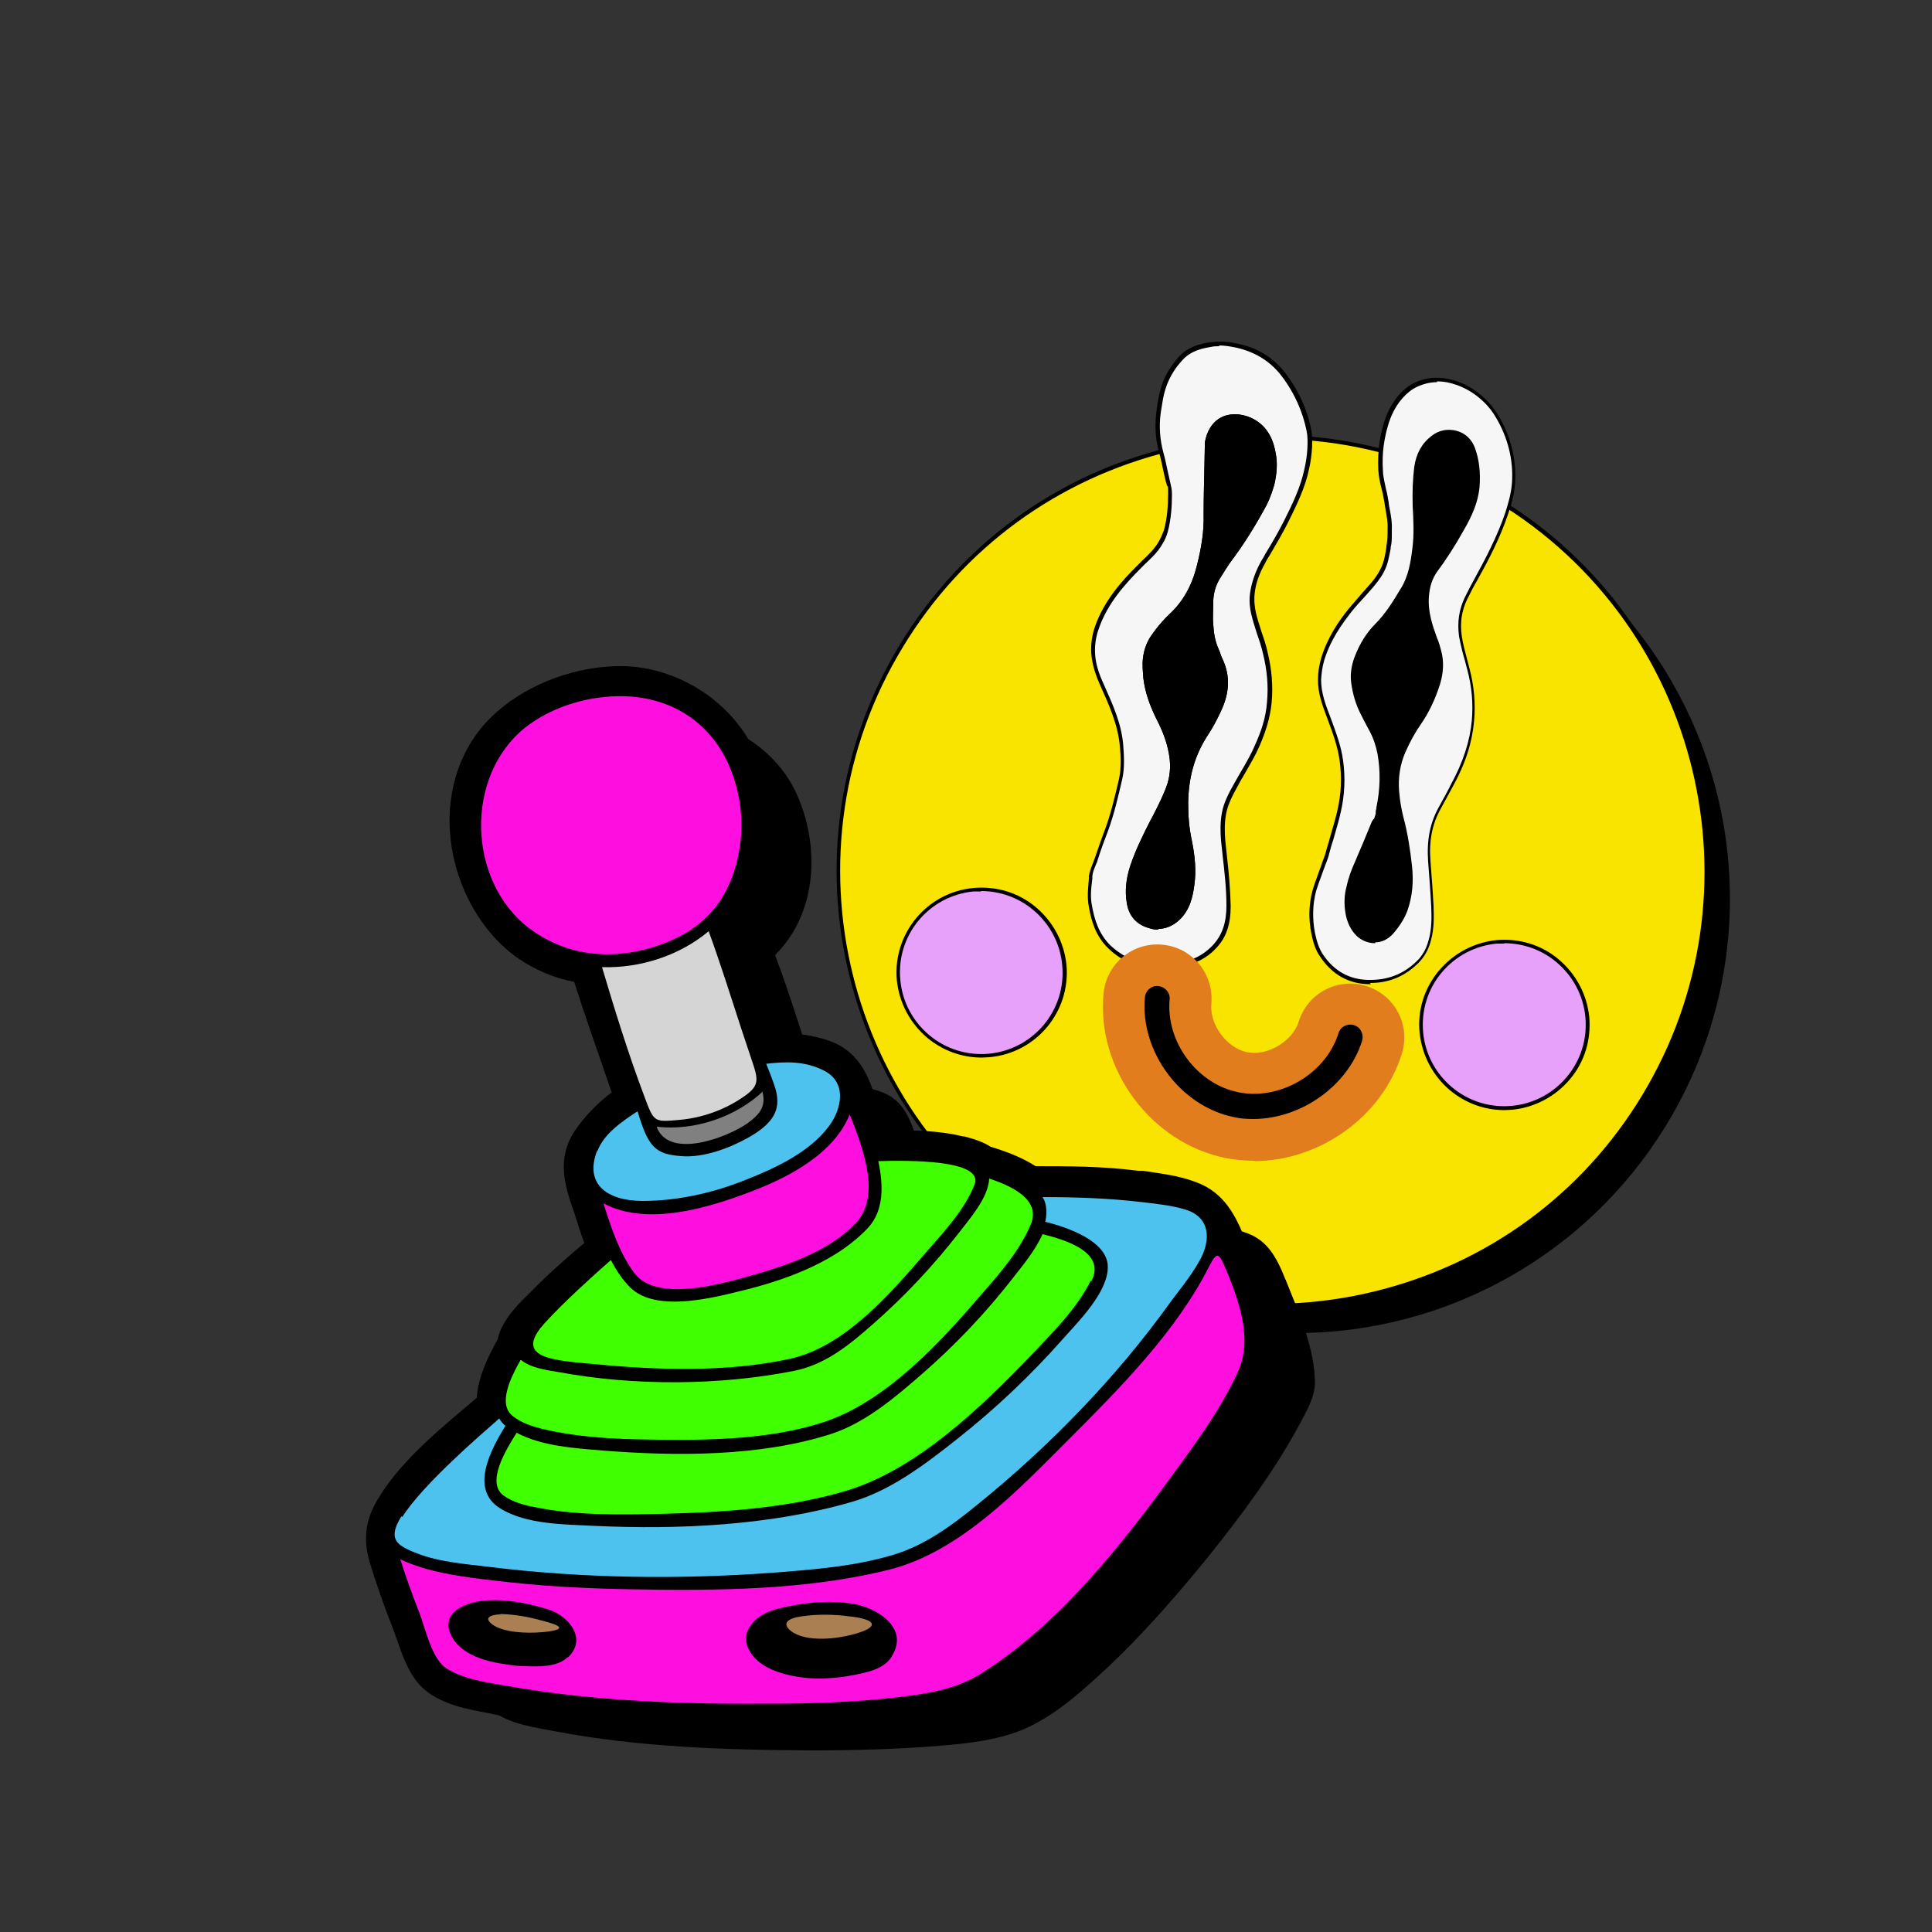 <?xml version="1.0" encoding="UTF-8"?>
<svg id="Capa_1" xmlns="http://www.w3.org/2000/svg" version="1.1" viewBox="0 0 500 500">
  <rect x="0" y="0" width="500" height="500" fill="#333333" stroke="none"/>
  <!-- Generator: Adobe Illustrator 29.0.0, SVG Export Plug-In . SVG Version: 2.1.0 Build 186)  -->
  <defs>
    <style>
      .st0 {
        fill: #aa8053;
      }

      .st1 {
        fill: gray;
      }

      .st2 {
        fill: #f6f6f6;
      }

      .st3 {
        fill: #40ff01;
      }

      .st4 {
        fill: #f9e400;
      }

      .st5 {
        isolation: isolate;
      }

      .st6 {
        fill: #e8a1fb;
      }

      .st7 {
        fill: #fe0edf;
      }

      .st8 {
        fill: #d5d5d5;
      }

      .st9 {
        fill: #4dc2ee;
      }

      .st10 {
        fill: #e27d1e;
      }
    </style>
  </defs>
  <g class="st5">
    <g id="Capa_11" data-name="Capa_1">
      <g>
        <g>
          <circle cx="335.3" cy="232.6" r="112.4"/>
          <g>
            <circle class="st4" cx="329.3" cy="225.5" r="112.4"/>
            <path d="M329.6,338.4c-20.6,0-40.9-5.5-58.9-16.5-53.2-32.3-70.1-101.9-37.8-155.1,15.7-25.8,40.4-43.9,69.7-51s59.6-2.4,85.4,13.2c53.2,32.3,70.1,101.9,37.8,155.1l-.4-.2.4.2c-15.7,25.8-40.4,43.9-69.7,51-8.8,2.1-17.6,3.2-26.4,3.2h0ZM329,113.6c-8.7,0-17.5,1.1-26.2,3.2-29,7.1-53.6,25-69.1,50.6-32.1,52.7-15.2,121.7,37.5,153.7,25.5,15.5,55.6,20.2,84.6,13.1s53.6-25,69.1-50.6c32-52.7,15.2-121.7-37.5-153.7-17.9-10.9-38-16.4-58.4-16.3h0Z"/>
          </g>
          <g>
            <g>
              <path class="st2" d="M338.4,121.5c-1,4.8-3.1,9.1-5.3,13.5-1.8,3.7-4,7.1-6,10.6-1.5,2.6-2.5,5.3-2.9,8.2-.3,2.5.2,4.9.9,7.3.8,2.7,1.9,5.4,2.5,8.2,1,4.1,1.4,8.3,1,12.6-.3,4-1.6,7.6-3.2,11.2-1.5,3.4-3.5,6.6-5.4,9.8-1.4,2.4-2.7,4.9-3.2,7.7-.4,2.3-.4,4.6-.2,6.9.6,5.6,1.3,11.3,1.4,16.9,0,3.9-.8,7.5-3.6,10.5-1.7,1.8-3.7,3.1-6,4-2.8,1-5.7,1.6-8.7,1.4-4.9-.2-9.1-1.9-12.6-5.3-3-2.9-4.2-6.5-4.9-10.4-.5-2.6-.1-5.3.1-7.9.1-1.6.9-2.9,1.4-4.4.9-2.5,1.8-5.1,2.7-7.6,1.6-4.2,2.6-8.6,3.6-13,.6-2.9.5-5.8.3-8.7-.5-5.6-2.7-10.6-5-15.6-1.2-2.7-2.2-5.4-2.3-8.4-.1-2.3.2-4.4,1-6.6,2.2-6.3,6.4-11.2,11-15.8s3.9-3.6,5.3-5.9c.6-1,1.1-2,1.4-3.1.9-3.2,1.1-6.4,1.1-9.6s0-1.6-.3-2.3c-.8-2.8-1.2-5.6-2-8.4-1-3.5-1.2-7-.7-10.6.2-1.7.5-3.4.9-5,.9-3.4,2.6-6.4,5-9,2-2.1,4.6-2.9,7.4-3.3,2.3-.4,4.7-.2,6.9.3,4.7,1,8.7,3.2,11.8,7,3.7,4.5,6,9.6,7.1,15.3.4,2.2.1,6.3-.6,9.7v-.2ZM329.6,125.4c.6-2.7.8-5.2.4-7.7-.7-4-2.2-7.4-6.2-9.2-5.4-2.4-10.4.2-11.3,6.1v1c-.1,5.8-.4,11.7-.4,17.5s-.7,9-1.8,13.4c-1.2,4.8-3.3,9.1-7.1,12.5-1.8,1.6-3.3,3.5-4.7,5.5-1.5,2.1-2.1,4.4-2.2,7,0,1.3,0,2.5.2,3.8.4,3.8,1.7,7.3,3.4,10.6,1.4,2.8,2.5,5.8,3.1,8.9.5,2.6.4,5.2-.3,7.9-.9,3.1-2.5,6-4,8.9-2.1,4.1-4.3,8.2-5.7,12.6-1,3-1.4,6.1-.9,9.3s2.4,5.3,5.5,6.2c2.9.9,5.6.1,7.8-2,2.5-2.4,3.2-5.4,3.6-8.7.5-3.9,0-7.7-.7-11.5-.7-3.2-1-6.4-.9-9.7.1-6.2,1.5-12,4.9-17.3,1.4-2.1,2.6-4.4,3.6-6.7,2-4.2,2.4-8.4.5-12.8-.5-1-.8-2.1-1.2-3.1-.9-2-1.2-4.1-1.4-6.3s0-4.3,0-6.4.6-3.9,1.7-5.6c.9-1.6,1.9-3.1,3-4.6,3.5-4.6,6.5-9.5,9.3-14.7.9-1.7,1.5-3.5,2-5.1l-.2.2Z"/>
              <path d="M300.9,250.9h-1.1c-5.1-.3-9.5-2.1-13-5.5-3.3-3.2-4.4-7.2-5-10.7-.5-2.5-.2-4.9,0-7.3v-.7c.2-1.1.6-2.2,1-3.2.2-.4.3-.9.5-1.3.8-2.3,1.6-4.7,2.7-7.6,1.5-4.1,2.5-8.3,3.6-13,.6-2.9.5-5.9.2-8.6-.5-5.5-2.8-10.6-5-15.5-1.5-3.3-2.2-5.9-2.4-8.6-.1-2.3.2-4.5,1-6.8,2.3-6.5,6.7-11.6,11.2-16,.4-.4.8-.8,1.2-1.2,1.5-1.4,3-2.9,4-4.6.6-1,1-2,1.4-3,.9-3.2,1.1-6.6,1.1-9.5s0-1.4-.3-2.2c-.4-1.3-.7-2.7-1-4.1s-.6-2.9-1-4.3c-1-3.5-1.2-7.1-.7-10.8.2-1.8.5-3.5.9-5.1.8-3.4,2.6-6.5,5.1-9.2,2.2-2.3,5.1-3.1,7.7-3.5,2.2-.3,4.5-.3,7.1.3,5,1,9.1,3.4,12.1,7.1,3.6,4.5,6.1,9.7,7.2,15.5.4,2.2.2,6.3-.6,9.8-1,4.9-3.2,9.3-5.3,13.6-1.5,3-3.2,5.9-4.9,8.8-.4.6-.8,1.2-1.1,1.9-1.5,2.6-2.5,5.2-2.8,8-.3,2.6.3,5.2.9,7.1.3,1,.6,1.9.9,2.9.6,1.7,1.2,3.5,1.6,5.4,1,4.2,1.4,8.4,1,12.8-.4,4.3-1.8,8.2-3.2,11.4-1.1,2.5-2.5,4.8-3.8,7.1-.5.9-1.1,1.8-1.6,2.8-1.3,2.4-2.7,4.8-3.2,7.6-.4,2.2-.4,4.4-.2,6.8.1,1.3.3,2.5.4,3.8.5,4.3.9,8.8,1,13.2,0,4.6-1.1,8.1-3.7,10.8-1.7,1.9-3.8,3.2-6.2,4.1-2.7,1-5.3,1.5-7.8,1.5h0ZM315.7,89.6c-.8,0-1.6,0-2.4.2-2.5.4-5.1,1.1-7.1,3.2-2.5,2.6-4.1,5.6-4.9,8.8-.4,1.6-.6,3.2-.9,5-.5,3.6-.2,7.1.7,10.4.4,1.4.7,2.9,1,4.3.3,1.3.6,2.7.9,4,.2.8.3,1.6.3,2.4,0,3-.2,6.4-1.1,9.8-.3,1.1-.8,2.2-1.5,3.3-1.1,1.9-2.7,3.4-4.2,4.8-.4.4-.8.8-1.2,1.2-4.4,4.4-8.7,9.3-10.9,15.6-.8,2.2-1.1,4.3-1,6.4.1,2.5.8,5,2.3,8.2,2.2,5,4.6,10.1,5,15.8.2,2.7.4,5.8-.3,8.8-1.1,4.7-2.1,9-3.6,13.1-1.1,2.9-2,5.3-2.7,7.6-.1.4-.3.9-.5,1.3-.4,1-.8,1.9-.9,2.9v.7c-.3,2.3-.6,4.7-.1,7,.6,3.4,1.7,7.2,4.7,10.2,3.4,3.2,7.4,4.9,12.3,5.2,2.8.1,5.5-.3,8.5-1.4,2.3-.8,4.2-2.1,5.8-3.8,2.4-2.6,3.5-5.8,3.5-10.2s-.5-8.8-1-13.1c-.1-1.3-.3-2.5-.4-3.8-.2-2.4-.2-4.8.2-7,.5-2.9,1.9-5.4,3.3-7.9.5-.9,1.1-1.9,1.6-2.8,1.3-2.2,2.7-4.6,3.7-7,1.4-3.1,2.8-6.8,3.1-11.1.4-4.2,0-8.3-1-12.4-.4-1.8-1-3.6-1.6-5.3-.3-1-.6-1.9-.9-2.9-.6-2-1.3-4.7-.9-7.5.4-2.9,1.4-5.7,2.9-8.4.4-.6.8-1.3,1.1-1.9,1.7-2.8,3.4-5.7,4.9-8.7,2.1-4.2,4.2-8.5,5.2-13.3h0c.8-3.4,1-7.4.6-9.5-1.1-5.6-3.5-10.7-7-15.1-2.9-3.5-6.8-5.8-11.6-6.8-1.5-.3-2.9-.5-4.2-.5l.3.2ZM299.9,240.6c-.8,0-1.7-.1-2.5-.4-3.3-.9-5.3-3.2-5.8-6.6-.5-3-.2-6.1.9-9.5,1.4-4.2,3.4-8.2,5.4-12.1l.7-1.3c1.3-2.6,2.7-5.3,3.6-8.1.7-2.5.8-4.9.3-7.6-.5-2.8-1.5-5.6-3.1-8.7-2-4-3.1-7.4-3.5-10.8-.1-1.1-.2-2.5-.2-3.9.1-2.8.9-5.2,2.3-7.2,1.6-2.3,3.2-4.1,4.8-5.6,3.3-3.1,5.6-7.1,6.9-12.2,1.3-5.1,1.9-9.3,1.8-13.3,0-4.1.1-8.3.2-12.4,0-1.7.1-3.4.1-5.2v-1.1c.5-3,1.9-5.3,4.1-6.5s5-1.2,7.8,0c4.7,2.1,6,6.4,6.5,9.5.4,2.2.3,4.7-.4,7.8h0c-.5,1.7-1.1,3.5-2,5.3-2.8,5.2-5.9,10.2-9.3,14.7-1,1.4-1.9,2.9-2.9,4.5-1,1.7-1.5,3.5-1.6,5.4v.5c0,1.9-.2,3.9,0,5.9.1,1.9.4,4.1,1.3,6.1.2.5.5,1.1.6,1.6.2.5.4,1,.6,1.4,1.9,4.2,1.7,8.5-.5,13.2-1.1,2.4-2.3,4.6-3.7,6.7-3.1,4.9-4.7,10.4-4.8,17,0,3.2.2,6.4.9,9.6.9,4.4,1.2,8.1.7,11.7-.4,3-1.1,6.4-3.8,9-1.7,1.6-3.6,2.4-5.7,2.4l.3.2ZM319.8,108.2c-1.1,0-2.2.3-3.1.8-2,1.1-3.2,3.1-3.7,5.8v.9c0,1.7-.1,3.4-.1,5.2-.1,4-.3,8.2-.2,12.3,0,4.1-.5,8.4-1.9,13.5-1.4,5.4-3.7,9.5-7.2,12.7-1.6,1.4-3.1,3.2-4.7,5.4-1.3,1.9-2,4.1-2.2,6.7,0,1.3,0,2.6.2,3.7.4,3.2,1.4,6.6,3.4,10.5,1.6,3.2,2.6,6.1,3.2,9,.5,2.8.4,5.5-.4,8.1-.9,2.9-2.3,5.7-3.6,8.3l-.7,1.3c-2,3.8-4,7.8-5.3,11.9-1.1,3.3-1.4,6.2-.9,9.1.5,3,2.2,5,5.1,5.8,2.7.8,5.2.1,7.3-1.9,2.4-2.3,3.1-5.4,3.5-8.4.4-3.4.2-7-.7-11.3-.7-3.2-1-6.6-.9-9.8.1-6.8,1.8-12.5,5-17.5,1.3-2.1,2.5-4.3,3.6-6.6,2-4.4,2.2-8.5.5-12.4-.2-.5-.4-1-.6-1.5s-.4-1.1-.6-1.6c-1-2.2-1.3-4.5-1.4-6.4-.1-2,0-4,0-6v-.5c0-2.1.7-4.1,1.8-5.9,1-1.7,1.9-3.2,3-4.6,3.4-4.5,6.5-9.4,9.2-14.6.9-1.7,1.5-3.5,1.9-5,.6-3.1.8-5.3.4-7.4-.8-4.6-2.6-7.3-5.9-8.8-1.3-.6-2.6-.9-3.8-.9h-.2Z"/>
            </g>
            <g>
              <path class="st2" d="M377.1,99.3c4.2,1.5,8.1,4.7,10.3,8.4,3.1,5.1,4.8,11,4.4,17.3-.2,2.7-.9,5.3-1.7,7.9-2,6.1-4.9,11.6-7.9,17.1-.9,1.6-1.8,3.3-2.6,4.9-1.5,3.1-1.9,6.4-1.4,9.8.4,2.9,1.3,5.7,2.1,8.5,1.1,4.4,1.6,8.8,1.2,13.4-.5,6.1-2.7,11.7-5.6,16.9-1,1.9-2,3.9-3.1,5.8-2.4,4.3-3,8.9-2.6,13.7.3,3.9.5,7.7.8,11.6.2,3,.1,6-.7,9-.6,2.2-1.6,4-3.2,5.6-3.7,3.6-8,5.1-12.8,4.9-5.2-.1-9.2-2.5-12.2-6.9-1.1-1.6-1.7-3.6-2.1-5.7-.7-3.7-.7-7.4.3-11.1.5-2,1.3-3.8,2-5.8.5-1.3,1.1-2.6,1.4-4,.5-1.9,1.1-3.7,1.7-5.5.5-1.7,1-3.5,1.4-5.2,1-4.3,1.2-8.7.6-13.1-.5-3.9-1.9-7.5-3.2-11.1-1.2-3.2-2.5-6.4-2.4-10,0-1.7.3-3.4.8-5.1,1.4-4.9,4-8.9,7-12.6,1.6-2.1,3.5-4,5.2-5.9,1.2-1.4,2.4-2.8,3.2-4.5,1-1.9,1.3-4,1.6-6,.3-1.5.2-3.1.3-4.6.1-2.3-.5-4.5-.8-6.8-.4-2.8-1.4-5.5-1.5-8.5-.2-4.3.3-8.6,1.6-12.7,1.2-3.6,3.4-7,6.5-8.9,3.6-2.2,7.8-2.2,11.6-.9h-.2ZM348.9,229.5c-.5,2-.6,4.4-.3,6.7.3,2.3,1.3,4.2,2.9,5.7,2.1,1.9,6,2.8,8.9-.7,1.4-1.7,2.6-3.5,3.3-5.6,1.4-3.7,1.6-7.6,1.1-11.4-.5-4.2-1.1-8.3-2.2-12.3-.6-2.2-.9-4.4-1.1-6.7-.3-3.6.2-7.1,1.7-10.5,1.1-2.5,2.4-5,3.9-7.2,2.2-3.2,3.8-6.8,5-10.5.9-2.8,1.1-5.5.3-8.3-.3-1.1-.6-2.3-1.1-3.4-1.3-3.4-2.4-7-2.1-10.9.2-2.4.8-4.7,2.2-6.6,2.6-3.5,4.9-7.2,7-11,1.9-3.3,3.5-6.8,3.8-10.6.3-3.4,0-6.8-1.1-10-1.7-4.4-6.8-5.7-10.4-2.9-2.5,1.9-3.9,4.5-4.3,7.8s-.5,6.7-.4,10c.2,3.7.3,7.4-.1,11.2-.4,3.6-1.1,7.2-3,10.3-2,3.3-4,6.6-6.8,9.3-2.4,2.4-4,5.3-5.3,8.6-.8,2.1-1,4.2-.7,6.3.4,2.7,1.1,5.2,2.2,7.5.8,1.6,1.6,3.2,2.4,4.8.9,1.8,1.6,3.8,2,5.9.8,4.7.7,9.4-.3,14.1-.1.6-.4,1.1,0,1.7.4.5.2,1.1-.4,1.3-.4.2-.6.4-.8.9-1.5,3.5-3,7-4.4,10.5-.8,1.8-1.5,3.7-2.1,6.1h.2Z"/>
              <path d="M354.8,254.7h-.6c-5.2-.1-9.5-2.5-12.6-7.2-1-1.4-1.7-3.3-2.2-5.8-.8-3.9-.7-7.7.3-11.3.4-1.4.9-2.8,1.4-4.1.2-.6.4-1.1.6-1.7.2-.4.3-.9.5-1.4.3-.9.7-1.8.9-2.6.3-1.2.7-2.3,1-3.5.2-.7.4-1.4.6-2.1.5-1.7,1-3.4,1.4-5.2,1-4.2,1.2-8.6.6-12.9-.5-3.7-1.7-7-3.2-11h0c-1.2-3.2-2.5-6.5-2.4-10.2,0-1.8.3-3.5.8-5.3,1.6-5.4,4.6-9.7,7.1-12.8,1.2-1.4,2.4-2.8,3.6-4.2.5-.6,1.1-1.2,1.6-1.8,1.1-1.2,2.3-2.7,3.1-4.4.9-1.7,1.2-3.7,1.5-5.6v-.3c.2-1.1.3-2.2.3-3.2v-1.3c.1-1.6-.2-3.1-.5-4.8-.1-.6-.2-1.3-.3-1.9-.2-1.2-.4-2.3-.7-3.4-.4-1.6-.8-3.3-.9-5.1-.2-4.5.3-8.8,1.7-12.9,1.4-4.1,3.8-7.3,6.7-9.1,3.5-2.1,7.7-2.4,12-.9s8.2,4.7,10.6,8.7c3.3,5.5,4.8,11.6,4.4,17.6-.2,3-1,5.7-1.8,8-2.1,6.3-5.2,12.2-8,17.2-.9,1.5-1.7,3.1-2.6,4.9-1.4,2.9-1.9,6-1.4,9.5.3,2.1.9,4.1,1.4,6.1.2.8.4,1.5.6,2.3,1.2,4.5,1.6,9.1,1.2,13.6-.5,5.5-2.2,11-5.6,17.1-.4.8-.9,1.6-1.3,2.4-.6,1.1-1.2,2.2-1.8,3.3-2.1,3.8-3,8-2.6,13.4.3,3.9.6,7.7.8,11.6.1,2.7.2,5.9-.7,9.1-.6,2.3-1.7,4.2-3.3,5.8-3.5,3.4-7.5,5.1-12.5,5.1l.3.3ZM372,98.9c-2,0-4.1.5-6.2,1.7-2.7,1.7-5,4.7-6.3,8.6-1.3,4-1.9,8.2-1.6,12.5,0,1.7.5,3.3.8,4.9.3,1.1.5,2.3.7,3.5,0,.6.2,1.3.3,1.9.3,1.6.6,3.3.5,5v1.3c0,1.1,0,2.2-.3,3.4v.3c-.4,2-.7,4-1.7,5.9-.9,1.8-2.2,3.3-3.3,4.6-.5.6-1.1,1.2-1.6,1.8-1.2,1.3-2.5,2.7-3.6,4.1-2.4,3.1-5.4,7.2-7,12.5-.5,1.7-.7,3.4-.8,5,0,3.5,1.2,6.6,2.4,9.7h0c1.5,4.1,2.8,7.5,3.3,11.3.6,4.4.4,8.9-.6,13.2-.4,1.8-.9,3.6-1.4,5.3-.2.7-.4,1.4-.6,2.1-.4,1.1-.7,2.3-1,3.4-.2.9-.6,1.9-.9,2.7-.2.4-.3.9-.5,1.3-.2.6-.4,1.1-.6,1.7-.5,1.3-1,2.7-1.4,4-.9,3.4-1,7.1-.3,10.8.5,2.4,1.1,4.1,2,5.5,2.9,4.4,6.9,6.6,11.8,6.7,4.9.1,9-1.4,12.5-4.8,1.5-1.4,2.5-3.2,3.1-5.4.9-3.1.8-6.2.7-8.8-.2-3.9-.5-7.7-.8-11.6-.4-5.6.5-10,2.7-14,.6-1.1,1.2-2.2,1.8-3.3.4-.8.9-1.6,1.3-2.5,3.3-6,5-11.4,5.5-16.7.4-4.4,0-8.9-1.2-13.3-.2-.8-.4-1.5-.6-2.3-.6-2-1.1-4.1-1.5-6.2-.5-3.7,0-7,1.5-10.1.9-1.8,1.7-3.4,2.6-5,2.7-4.9,5.8-10.8,7.9-17,.7-2.2,1.5-4.9,1.7-7.7.4-5.9-1.1-11.8-4.3-17.1-2.2-3.7-6-6.8-10.1-8.2h0c-1.4-.5-3.1-.9-5-.9v.2ZM355.8,244.1c-1.7,0-3.4-.7-4.6-1.8-1.6-1.5-2.6-3.6-3-6s-.3-4.8.3-6.9c.5-2.4,1.3-4.4,2.1-6.2.8-1.8,1.5-3.6,2.3-5.4.7-1.7,1.4-3.4,2.1-5.1.2-.4.5-.9,1.1-1.1.1,0,.3-.1.3-.2v-.3c-.5-.7-.4-1.3-.2-1.8v-.3c1-4.7,1.1-9.4.3-13.9-.4-2-1-3.9-2-5.8l-.7-1.3c-.6-1.1-1.2-2.3-1.8-3.5-1.1-2.2-1.9-4.8-2.3-7.7-.3-2.2,0-4.4.8-6.6,1.4-3.7,3.2-6.5,5.4-8.7,2.6-2.6,4.6-5.8,6.5-9l.2-.3c1.9-3.1,2.5-6.8,2.9-10.1.5-3.7.3-7.5.1-11.1-.1-3.6,0-6.9.4-10.1.5-3.5,1.9-6.1,4.5-8.1,1.9-1.5,4.2-1.9,6.5-1.3,2.2.6,3.9,2.2,4.7,4.4,1.1,3,1.5,6.3,1.2,10.2-.4,4.2-2.2,7.8-3.9,10.8-2.5,4.5-4.8,8-7.1,11.1-1.2,1.7-1.9,3.7-2.1,6.4-.3,3.9.9,7.4,2.1,10.7.5,1.1.8,2.3,1.1,3.4.7,2.7.6,5.5-.3,8.5-1.3,4.1-3,7.6-5.1,10.6-1.4,2-2.7,4.4-3.9,7.1-1.4,3.2-1.9,6.7-1.6,10.2.2,2.4.6,4.6,1.1,6.6,1.2,4.4,1.8,8.9,2.2,12.4.5,4.3.1,8.1-1.1,11.6-.7,2-1.9,3.9-3.4,5.7-1.3,1.6-3,2.4-4.7,2.5h-.3v.4ZM375,112.3c-1.4,0-2.7.5-3.9,1.4-2.3,1.8-3.7,4.2-4.1,7.4-.4,3.2-.5,6.4-.4,9.9.2,3.7.3,7.5-.1,11.3-.4,3.3-1,7.1-3,10.4l-.2.3c-2,3.2-4,6.5-6.7,9.2-2.1,2.1-3.8,4.8-5.2,8.4-.8,2-1,4-.7,6.1.4,2.8,1.1,5.2,2.2,7.4.6,1.2,1.2,2.3,1.8,3.5l.7,1.3c1,2,1.7,4,2,6,.8,4.7.7,9.4-.3,14.2v.3c-.1.5-.2.7,0,1,.3.4.4.8.3,1.2s-.4.7-.9.9c-.3.1-.4.2-.5.6-.7,1.7-1.4,3.4-2.1,5.1-.8,1.8-1.5,3.6-2.3,5.4-.8,1.9-1.5,3.7-2,6h0c-.5,2-.6,4.2-.3,6.5.3,2.2,1.2,4,2.7,5.4,1.1,1.1,2.7,1.6,4.2,1.6s2.9-.8,4-2.2c1.5-1.8,2.5-3.5,3.2-5.4,1.2-3.3,1.6-7,1.1-11.2-.4-3.4-1-7.9-2.1-12.3-.6-2.1-.9-4.3-1.2-6.8-.3-3.8.2-7.4,1.7-10.7,1.2-2.8,2.5-5.2,4-7.3,2-2.9,3.7-6.3,4.9-10.4.9-2.9,1-5.5.3-8-.3-1.1-.6-2.2-1-3.3-1.3-3.4-2.5-7-2.2-11.1.2-2.9.9-5.1,2.3-6.9,2.2-3,4.5-6.5,7-11,1.7-2.9,3.4-6.5,3.8-10.4.3-3.7,0-6.9-1.1-9.8-.7-1.9-2.2-3.3-4.1-3.8-.6,0-1.1-.2-1.7-.2h0Z"/>
            </g>
            <g>
              <path d="M329.6,125.4c-.5,1.6-1.1,3.4-2,5.2-2.7,5.1-5.8,10-9.3,14.7-1.1,1.5-2,3-3,4.6-1,1.8-1.6,3.6-1.7,5.6,0,2.1-.2,4.3,0,6.4.2,2.1.5,4.3,1.4,6.3.5,1,.8,2.1,1.2,3.1,1.9,4.4,1.5,8.6-.5,12.8-1.1,2.3-2.3,4.5-3.6,6.7-3.4,5.3-4.8,11.1-4.9,17.3,0,3.3.3,6.5.9,9.7.8,3.8,1.2,7.6.7,11.5-.4,3.2-1.2,6.3-3.6,8.7-2.2,2.1-4.9,2.8-7.8,2-3.1-.9-5-3-5.5-6.2s0-6.3.9-9.3c1.4-4.4,3.6-8.5,5.7-12.6,1.5-2.9,3-5.8,4-8.9.8-2.6.9-5.2.3-7.9-.6-3.1-1.7-6-3.1-8.9-1.7-3.4-3-6.9-3.4-10.6-.1-1.3-.2-2.5-.2-3.8.1-2.5.8-4.9,2.2-7,1.4-2,3-3.9,4.7-5.5,3.7-3.4,5.9-7.7,7.1-12.5,1.1-4.4,1.9-8.8,1.8-13.4,0-5.8.2-11.7.4-17.5v-1c.9-5.9,5.8-8.6,11.3-6.1,4,1.8,5.5,5.2,6.2,9.2.4,2.4.1,4.9-.4,7.6l.2-.2Z"/>
              <path d="M299.9,240.6c-.8,0-1.7-.1-2.5-.4-3.3-.9-5.3-3.2-5.8-6.6-.5-3-.2-6.1.9-9.5,1.4-4.2,3.4-8.2,5.4-12.1l.7-1.3c1.3-2.6,2.7-5.3,3.6-8.1.7-2.5.8-4.9.3-7.6-.5-2.8-1.5-5.6-3.1-8.7-2-4-3.1-7.4-3.5-10.8-.1-1.1-.2-2.5-.2-3.9.1-2.8.9-5.2,2.3-7.2,1.6-2.3,3.2-4.1,4.8-5.6,3.3-3.1,5.6-7.1,6.9-12.2,1.3-5.1,1.9-9.3,1.8-13.3,0-4.1.1-8.3.2-12.4,0-1.7.1-3.4.1-5.2v-1.1c.5-3,1.9-5.3,4.1-6.5s5-1.2,7.8,0c4.7,2.1,6,6.4,6.5,9.5.4,2.2.3,4.7-.4,7.8h0c-.5,1.7-1.1,3.5-2,5.3-2.8,5.2-5.9,10.2-9.3,14.7-1,1.4-1.9,2.9-2.9,4.5-1,1.7-1.5,3.5-1.6,5.4v.5c0,1.9-.2,3.9,0,5.9.1,1.9.4,4.1,1.3,6.1.2.5.5,1.1.6,1.6.2.5.4,1,.6,1.4,1.9,4.2,1.7,8.5-.5,13.2-1.1,2.4-2.3,4.6-3.7,6.7-3.1,4.9-4.7,10.4-4.8,17,0,3.2.2,6.4.9,9.6.9,4.4,1.2,8.1.7,11.7-.4,3-1.1,6.4-3.8,9-1.7,1.6-3.6,2.4-5.7,2.4l.3.2ZM319.8,108.2c-1.1,0-2.2.3-3.1.8-2,1.1-3.2,3.1-3.7,5.8v.9c0,1.7-.1,3.4-.1,5.2-.1,4-.3,8.2-.2,12.3,0,4.1-.5,8.4-1.9,13.5-1.4,5.4-3.7,9.5-7.2,12.7-1.6,1.4-3.1,3.2-4.7,5.4-1.3,1.9-2,4.1-2.2,6.7,0,1.3,0,2.6.2,3.7.4,3.2,1.4,6.6,3.4,10.5,1.6,3.2,2.6,6.1,3.2,9,.5,2.8.4,5.5-.4,8.1-.9,2.9-2.3,5.7-3.6,8.3l-.7,1.3c-2,3.8-4,7.8-5.3,11.9-1.1,3.3-1.4,6.2-.9,9.1.5,3,2.2,5,5.1,5.8,2.7.8,5.2.1,7.3-1.9,2.4-2.3,3.1-5.4,3.5-8.4.4-3.4.2-7-.7-11.3-.7-3.2-1-6.6-.9-9.8.1-6.8,1.8-12.5,5-17.5,1.3-2.1,2.5-4.3,3.6-6.6,2-4.4,2.2-8.5.5-12.4-.2-.5-.4-1-.6-1.5s-.4-1.1-.6-1.6c-1-2.2-1.3-4.5-1.4-6.4-.1-2,0-4,0-6v-.5c0-2.1.7-4.1,1.8-5.9,1-1.7,1.9-3.2,3-4.6,3.4-4.5,6.5-9.4,9.2-14.6.9-1.7,1.5-3.5,1.9-5,.6-3.1.8-5.3.4-7.4-.8-4.6-2.6-7.3-5.9-8.8-1.3-.6-2.6-.9-3.8-.9h-.2Z"/>
            </g>
          </g>
          <path d="M348.9,229.5c.5-2.3,1.3-4.2,2.1-6.1,1.9-4.6,4-9.1,5.4-14,1.3-4.7,1.4-9.7.5-14.4-.4-2.1-1.1-4.1-2-5.9-.8-1.6-1.6-3.2-2.4-4.8-1.2-2.3-1.9-4.9-2.2-7.5-.3-2.2,0-4.2.7-6.3,1.2-3.2,2.9-6.2,5.3-8.6,2.7-2.7,4.7-6,6.8-9.3,1.9-3.1,2.5-6.7,3-10.2.5-3.7.3-7.5.1-11.2-.1-3.3,0-6.7.4-10,.5-4,3.1-8,6.8-9,3.2-.9,6.7.8,7.9,4.2,1.2,3.2,1.5,6.5,1.1,10-.4,3.9-2,7.3-3.8,10.6-2,3.5-4,6.8-6.3,10.1-4.2,5.8-3.1,12.4-.8,18.5.4,1.1.8,2.2,1.1,3.4.8,2.8.5,5.5-.3,8.3-1.2,3.8-2.8,7.3-5,10.5-1.6,2.2-2.8,4.7-3.9,7.2-1.5,3.4-2,6.9-1.7,10.5.2,2.3.6,4.5,1.1,6.7,1.1,4,1.7,8.2,2.2,12.3.4,3.8.2,7.7-1.1,11.4-.8,2.1-1.9,3.9-3.3,5.6-2.9,3.5-6.9,2.6-8.9.7-1.6-1.5-2.5-3.4-2.9-5.7s-.3-4.7.3-6.7l-.2-.3Z"/>
          <g>
            <path class="st10" d="M324.7,300.4c-2.5,0-5-.2-7.5-.7-19.3-3.9-33.5-23-31.6-42.6.7-7.7,7.6-13.4,15.3-12.6,7.7.7,13.3,7.6,12.6,15.3-.5,5.4,4,11.4,9.2,12.5,5.3,1.1,11.8-2.8,13.4-7.9,2.3-7.4,10.1-11.5,17.5-9.2s11.5,10.1,9.2,17.5c-5.1,16.4-21.3,27.7-38.1,27.8h0Z"/>
            <path d="M324.5,289.6c-1.8,0-3.5-.1-5.2-.5-13.8-2.8-24.3-17-23-31,.2-1.8,1.7-3.1,3.5-2.9s3.1,1.8,2.9,3.5c-1,10.9,7.1,21.9,17.9,24,10.7,2.1,22.5-4.8,25.8-15.3.5-1.7,2.3-2.6,4-2.1s2.6,2.3,2.1,4.1c-3.7,11.7-15.8,20.1-28,20.2h0Z"/>
            <g>
              <path class="st6" d="M275.5,249.8c1.1,11.9-7.6,22.3-19.5,23.4s-22.3-7.6-23.4-19.5c-1.1-11.9,7.6-22.3,19.5-23.4,11.8-1.1,22.3,7.6,23.4,19.5h0Z"/>
              <path d="M254.1,273.7c-5.2,0-10.1-1.8-14.1-5.1-4.5-3.8-7.3-9.1-7.9-14.9-1.1-12.1,7.8-22.8,19.9-23.9,5.9-.5,11.6,1.2,16.1,5s7.3,9.1,7.9,14.9c1.1,12.1-7.8,22.8-19.9,23.9-.7,0-1.3.1-2,.1ZM253.9,230.7h-1.9c-11.6,1.1-20.1,11.3-19,22.9.5,5.6,3.2,10.7,7.5,14.3s9.8,5.3,15.4,4.8c11.6-1.1,20.1-11.3,19-22.9-.5-5.6-3.2-10.7-7.5-14.3-3.8-3.2-8.6-4.9-13.5-4.9h0Z"/>
            </g>
            <g>
              <path class="st6" d="M410.8,263.3c1.1,11.9-7.6,22.3-19.5,23.4s-22.3-7.6-23.4-19.5,7.6-22.3,19.5-23.4c11.8-1.1,22.3,7.6,23.4,19.5Z"/>
              <path d="M389.4,287.3c-5.2,0-10.1-1.8-14.1-5.1-4.5-3.8-7.3-9.1-7.9-14.9s1.2-11.6,5-16.1,9.1-7.3,14.9-7.9c5.9-.5,11.6,1.2,16.1,5s7.3,9.1,7.9,14.9h0c.5,5.9-1.2,11.6-5,16.1s-9.1,7.3-14.9,7.9c-.7,0-1.3.1-2,.1ZM389.3,244.2h-1.9c-5.6.5-10.7,3.2-14.3,7.5s-5.3,9.8-4.8,15.4,3.2,10.7,7.5,14.3,9.8,5.3,15.4,4.8,10.7-3.2,14.3-7.5,5.3-9.8,4.8-15.4h0c-.5-5.6-3.2-10.7-7.5-14.3-3.8-3.2-8.6-4.9-13.5-4.9h0Z"/>
            </g>
          </g>
        </g>
        <g>
          <path d="M332.7,331.2c-2.4-6.1-4.8-10.1-9.8-12-4.4-1.7-9.5-2.1-14-2.7-9.1-1.1-18.4-1.2-27.5-1.1-3.7-2.8-9-4.5-12.3-5.5-1.7-1.4-4.5-2-6.2-2.5-7-1.7-14.6-1.5-21.8-1.4-.8-2.7-1.7-5.3-2.7-7.8-2.2-5.8-3.1-12.7-9.8-15.4-5.3-2.2-12.2-2.4-16.7-1.9-3.8-11.2-7.1-22.6-11.3-33.7,1.1-1.2,2.2-2.4,3.2-3.8,7.9-10.9,7.9-26.4,2-38.7-5.5-11.5-18.7-19.4-31.6-19-10.8.4-21.7,4.7-29.1,11.9-15.6,15.1-10.4,43.7,6.5,55.4,4.6,3.2,9.9,5,15.3,5.7,2.5,8.4,5.4,16.8,8.3,25.1,1.1,3.1,2.2,6.2,3.3,9.4-3.4,2.2-8.1,6.3-11.1,10.8-4.2,6.2-1.1,12.5.8,18.5,1,3.1,2,6.3,3.2,9.4-5.6,4.6-11.1,9.4-16.2,14.6-2.4,2.5-6.8,6.6-7.3,10.5h0c-2.3,4.1-5.7,10.4-5.2,15.6-8.5,7.3-19.2,15.4-25.6,25.2-3.1,4.8-4.2,8.6-2.5,14.1,1.8,5.8,3.9,11.6,6.1,17.3,1.6,4.2,3.1,10.4,6.6,13.4,4.2,3.6,11.4,4.5,16.6,5.5,21.7,4.1,44.2,4.8,66.2,4.9,11.1,0,22.1-.3,33.2-1.2,7.1-.6,14.6-1.4,21.2-4.1,8.5-3.5,15.8-10.3,22.5-16.5,9.2-8.7,17.6-18.4,25.6-28.2,8.8-11,17.4-22.5,24-34.9,1.6-3,3.7-6.7,3.7-10.2,0-8.9-4.1-18-7.5-26.5v-.2Z"/>
          <g>
            <g>
              <path d="M112.8,433.8c4.2,3.6,11.4,4.5,16.6,5.5,21.7,4.1,44.2,4.8,66.2,4.9,11.1,0,22.1-.3,33.2-1.2,7.1-.6,14.6-1.4,21.2-4.1,8.5-3.5,15.8-10.3,22.5-16.5,9.2-8.7,17.6-18.4,25.6-28.2,8.8-11,17.4-22.5,24-34.9,1.6-3,3.7-6.7,3.7-10.2,0-8.9-4.1-18-7.5-26.5-2.4-6.1-4.8-10.1-9.8-12-4.4-1.7-9.5-2.1-14-2.7-9.1-1.1-18.4-1.2-27.5-1.1-3.7-2.8-9-4.5-12.3-5.5-1.7-1.4-4.5-2-6.2-2.5-7-1.7-14.6-1.5-21.8-1.4-.8-2.7-1.7-5.3-2.7-7.8-2.2-5.8-3.1-12.7-9.8-15.4-5.3-2.2-12.2-2.4-16.7-1.9-3.8-11.2-7.1-22.6-11.3-33.7,1.1-1.2,2.2-2.4,3.2-3.8,7.9-10.9,7.9-26.4,2-38.7-5.5-11.5-18.7-19.4-31.6-19-10.8.4-21.7,4.7-29.1,11.9-15.6,15.1-10.4,43.7,6.5,55.4,4.6,3.2,9.9,5,15.3,5.7,2.5,8.4,5.4,16.8,8.3,25.1,1.1,3.1,2.2,6.2,3.3,9.3-3.4,2.2-8.1,6.3-11.1,10.8-4.2,6.2-1.1,12.5.8,18.5,1,3.1,2,6.3,3.2,9.4-5.6,4.6-11.1,9.4-16.2,14.6-2.4,2.5-6.8,6.6-7.3,10.5h0c-2.3,4.1-5.7,10.4-5.2,15.6-8.5,7.3-19.2,15.4-25.6,25.2-3.1,4.8-4.2,8.6-2.5,14.1,1.8,5.8,3.9,11.6,6.1,17.3,1.7,4.1,3.1,10.4,6.6,13.4h-.1Z"/>
              <path d="M243,445.7c-4.8,1-9.6,1.4-13.8,1.8-10.1.9-21.1,1.3-33.6,1.3-21.7,0-44.9-.8-67.1-5-.6-.1-1.2-.2-1.9-.4-5.4-1-12.2-2.2-16.8-6.2h0c-3.7-3.2-5.5-8.3-6.9-12.4-.4-1-.7-2-1-2.8-2.7-6.8-4.6-12.4-6.2-17.6-2.4-8,0-13.3,3-17.9,5.6-8.6,14.2-15.9,21.8-22.3,1-.8,2-1.7,2.9-2.5.3-5.5,3.2-11.1,5.4-15.1,1-4.7,5-8.8,7.8-11.5l.6-.6c4-4.1,8.4-8.1,14-12.8-.8-2.2-1.5-4.4-2.2-6.6-.2-.8-.5-1.6-.8-2.4-1.9-5.7-4.3-12.8.6-20.1,2.6-3.9,6.2-7.4,9.5-9.9l-2.1-6.1c-2.6-7.5-5.2-14.9-7.6-22.5-5.3-1-10.1-3.1-14.4-6-9.8-6.8-16.6-19.1-17.7-32.1-1-11.9,2.9-22.9,10.6-30.4,8.1-7.9,20.2-12.8,32.2-13.2,14.8-.5,29.5,8.4,35.8,21.6,7,14.6,6.1,31.6-2.4,43.4-.5.7-1.1,1.4-1.6,2.1,2.5,6.9,4.8,13.8,6.9,20.6.8,2.4,1.6,4.8,2.3,7.2,4.6-.1,10.4.5,15.2,2.4,7.3,3,9.5,9.6,11.2,14.8.4,1.1.7,2.2,1.1,3.2.5,1.3,1.1,3,1.8,4.8,6.3,0,13.2,0,19.6,1.6h.3c1.9.5,4.6,1.2,6.9,2.7,3.4,1,7.9,2.6,11.6,5,8.1,0,17.4,0,26.6,1.2h1.2c4.4.7,9.3,1.2,13.9,3,7.2,2.7,10.1,8.7,12.5,14.6.4.9.7,1.8,1.1,2.7,3.3,8.2,6.8,16.6,6.8,25.5s-2.2,8.5-4,11.8l-.3.5c-7.3,13.7-16.9,26.3-24.5,35.7-9.5,11.9-17.8,21-26,28.7-6.4,6-14.3,13.5-23.8,17.4-2.8,1.1-5.8,2-8.8,2.6l.3.2ZM137.2,350.6c-1.9,3.4-4.9,9-4.5,12.7l.3,2.4-1.8,1.6c-1.5,1.3-3.1,2.6-4.7,4-7.1,6-15.2,12.8-20.1,20.3-2.6,4-3.1,6.5-1.9,10.3,1.5,5,3.4,10.4,6,16.9.4,1,.8,2.1,1.2,3.2,1.1,3.1,2.4,6.9,4.2,8.4h0c2.8,2.4,8.2,3.4,12.5,4.1.7.1,1.3.2,2,.4,21.5,4.1,44.1,4.7,65.4,4.8,12.2,0,22.9-.4,32.7-1.2,6.5-.6,13.8-1.2,19.9-3.8,8-3.3,15.2-10.1,21.1-15.6,7.9-7.4,15.9-16.2,25.1-27.8,7.3-9.1,16.6-21.2,23.5-34.2l.3-.5c1.3-2.4,2.9-5.4,2.9-7.5,0-7-3.1-14.7-6.1-22-.4-.9-.8-1.9-1.1-2.8-2.4-6-4.1-8.3-7.2-9.4-3.5-1.3-7.7-1.8-11.7-2.3h-1.2c-9.3-1.2-18.8-1.3-26.9-1.2h-1.6l-1.2-.9c-3.4-2.5-9-4.2-10.8-4.7l-.9-.3-.7-.6c-.8-.6-3-1.2-4.1-1.4h-.3c-6.3-1.6-13.5-1.5-20.4-1.4h-3.8l-1-3.3c-.8-2.8-1.9-5.6-2.6-7.4-.5-1.2-.9-2.4-1.3-3.6-1.6-4.8-2.7-7.9-6-9.2-4.3-1.8-10.5-2.1-14.4-1.6l-3.7.5-1.2-3.6c-1.2-3.6-2.4-7.2-3.5-10.7-2.4-7.5-4.9-15.4-7.8-22.8l-1-2.7,2-2.1c1-1.1,2-2.1,2.8-3.3,6.4-8.9,7.1-22.6,1.6-34-4.7-9.9-16.2-16.8-27.3-16.4-9.8.3-19.6,4.3-26.1,10.6-5.8,5.6-8.6,13.8-7.8,23,.8,10.3,6.1,20,13.7,25.3,3.8,2.6,8.3,4.3,13.3,4.9l3,.4.9,2.9c2.5,8.4,5.4,16.6,8.3,24.9l4.5,12.7-3,2c-2.9,1.9-7.2,5.5-9.8,9.5-2.2,3.4-1.3,6.8.5,12.1.3.9.6,1.7.8,2.6.9,2.9,1.9,6,3.1,9l1.3,3.1-2.6,2.2c-6.6,5.4-11.5,9.8-15.8,14.2l-.7.7c-1.7,1.7-5.1,5.1-5.3,7.1v1c-.1,0-.7,1-.7,1l-.3-.5Z"/>
            </g>
            <path class="st3" d="M282.3,331.4c-3.6,7.3-10,13.6-15.6,19.5-12.8,13.3-29.2,29.2-47.3,34.8-17.1,5.2-36.3,5.9-54,6.2-8.9.1-17.9,0-26.7-1.8-2.8-.5-5.9-1.3-8.3-3-4.7-3.3.4-11.7,3.3-16.3,6.6,3.5,15.1,4,22.3,4.6,18.9,1.5,40.8,1.6,59.1-4.3,8.9-2.9,16.6-9.5,23.5-15.5,8.6-7.5,16.5-15.8,23.5-24.8,2.4-3.1,5.8-7.1,7.7-11.4,6.1,1.5,16.4,4.7,12.7,12.1h-.2Z"/>
            <path class="st7" d="M136.9,240.2c-16-12.3-16.7-39.3-1-51.9,5.2-4.1,12.2-6.9,19.4-7.8,15.6-2,28,5,33.5,17.9,2.9,6.8,3.8,14.5,2.5,21.7-2.2,12.7-9.1,20.5-20.7,24.5-10.5,3.7-23,3.7-33.8-4.5h.1Z"/>
            <path class="st8" d="M191.6,284.4c-4.6,3-10.1,4.9-15.5,5.4-6.9.6-6.8.8-9.4-6.2-4.1-10.9-7.6-22.2-10.9-33.3,9.9.3,20.1-3,27.6-9.3,3.1,8.5,5.8,17.1,8.6,25.7.8,2.5,1.7,5,2.5,7.5,1.9,5.6,2.2,6.9-2.9,10.2h0Z"/>
            <path class="st1" d="M197.3,282.4c.9,3.6-.2,5.6-3.7,8.2-5,3.6-20.2,9.6-23.6,1.2v-.2c9.7,1.1,20.4-2.5,27.5-9.2h-.2Z"/>
            <path class="st9" d="M154.6,297.9c1.7-4.5,6.4-7.7,10.4-10.3.1.3.7,2.4,1.5,4.5,2.1,5.3,4.2,6.7,9.8,7.1,5.9.5,12.7-2.2,17.2-4.7,6.6-3.7,8.6-7.2,7.3-12.3-.6-2.3-2.5-6.8-2.5-6.9,5.1-.6,10-.7,14.8,1.7,6.2,3,4.8,10,1.4,14.5-5,6.7-13.8,10.8-21.4,13.8-8.4,3.4-17.7,5.5-26.8,5.5s-15.1-4.3-11.8-12.9h.1Z"/>
            <path class="st7" d="M156.3,311.5c11.3,5.9,27,1.1,38-3.1,9.8-3.7,21.5-9.8,25.6-20,3.7,9.3,8,21.1,1.7,28-7.1,7.7-19.1,11.5-28.9,14.2-7.3,2-23,6.2-28.5-1.1-3.9-5.2-6-11.7-8-18h0Z"/>
            <path class="st3" d="M140.8,342.6c5.2-5.8,13.9-13.5,17.3-16.5,1.4,2.7,3,5.1,5,7.1,6.9,6.8,22.5,2.4,30.6.4,10.9-2.8,23.2-7.5,31-15.9,4-4.4,4-10.7,2.6-17.2,7.2-.2,27.5-.5,24.9,6.1s-8.1,12.4-12.7,17.7c-9.2,10.6-20.9,24.3-35.2,27.4-16.3,3.5-34.3,2.9-50.8,1.3-3.1-.3-6.6-.5-9.9-1.2-5-1-8.2-3.2-2.8-9.2h0Z"/>
            <path class="st3" d="M134.9,352c2.5,2.1,7.3,2.7,9.7,3.1,19.4,3.6,41.5,3.5,60.8-.3,8.2-1.6,14.5-6.8,20.6-12.2,8.1-7.1,15.6-15.1,22.2-23.6,2.6-3.4,7.6-9,7.8-14,5.7,1.9,13.4,5.4,10.8,11.8-2.8,6.8-8.1,12.8-12.9,18.3-10.7,12.5-24.8,27.8-40.9,33-15,4.9-32.7,4.7-48.3,4.4-8.2-.2-16.4-.8-24.4-2.7-2.7-.7-5.5-1.6-7.7-3.4-3.8-3.1-.4-10,2.1-14.4h.2Z"/>
            <path class="st9" d="M104.1,392.6c5.3-8.4,20.1-21.1,25.1-25.5.4.7.9,1.3,1.6,1.9-3.9,6.4-9.3,16.5-1.3,21.4,6.8,4.2,16.8,4.1,24.5,4.5,21.6,1,45.4-.1,66.4-6.2,10.1-2.9,19.1-9.8,27.2-16.2,9.9-7.8,19.1-16.5,27.4-25.9,4-4.5,11.7-12.1,11.7-18.7s-10.1-10.2-16.2-11.7c.4-1.5.6-4.5-.7-6.4,8.6,0,17.2.3,25.7,1.3,2.2.3,7.4.7,11.5,2,6.4,2.1,6.2,8,3.7,12.7-2.3,4.3-5.9,8.6-7.8,11.2-13.9,19.4-31.2,37.2-49.7,52.2-6.7,5.5-14,10.9-22.4,13.3-9.8,2.9-20.3,3.7-30.5,4.5-24.5,1.8-49.5,1.5-73.8-1.5-5.6-.7-12.8-1.2-18.6-3.5-5.5-2.1-7.6-3.8-4-9.6l.2.2Z"/>
            <path class="st0" d="M207.6,418.3c4.1-.6,8.3-.5,12.1,0,6.7.7,7.9,2.5,2.7,4.2-5.8,1.9-14,2.5-17.7-.4-2.5-2-.8-3.3,2.8-3.8h0Z"/>
            <path class="st7" d="M317.2,328.4c-1.8-4.4-2.3-4.5-4.3-.6-8.5,16.8-23.2,31.6-36.2,44.6s-28.2,29.2-46.5,33.8c-21.6,5.4-45,5.5-67.2,5.1-11.5-.2-23.1-.8-34.6-2.2-7.8-.9-16.3-1.9-23.6-5-.4-.2-.8-.4-1.2-.6,1.4,4.6,3.1,9.2,4.9,13.8,1.5,3.9,3.2,11.8,6.8,14.3,4.4,3,10.7,3.8,15.8,4.7,22.5,4,45.8,4.8,68.7,4.6,10.7,0,21.5-.4,32.2-1.6,7.6-.9,15.2-2,21.8-6.1,20.1-12.6,36.3-33.1,50.1-52.1,6-8.2,12.1-16.6,16.4-25.9,3.9-8.4.6-18-3.1-26.9h0ZM146.9,428.9c-2.8,2.6-7.4,2.4-10.8,2.3-1.8,0-3.6-.2-5.3-.5-4.4-.6-11.7-2.2-14.2-7.8-1-2.3-.8-4.8,2.1-6.6,6.2-3.9,16.9-1.8,23.4.3,5.2,1.7,9.9,7.6,4.9,12.3h0ZM230.8,428.7c-2.1,3.4-6.8,4.2-10.4,4.9-2.6.5-5.1.7-7.6.8-5.3.1-14-1.1-17.8-5.7-2.1-2.5-2.9-5.6-.2-8.7,2.5-2.9,6.3-3.7,9.9-4.4,5.1-1,10.5-1.4,15.7-.6,6.3.9,15.1,6.2,10.4,13.6h0Z"/>
            <path class="st0" d="M129.5,417.7c3.6.1,7.2.7,10.7,1.7,2.3.6,8.8,2.2.2,3-4.6.4-10.3,0-13-2-2.9-2.2,1-2.6,2.1-2.6h0Z"/>
          </g>
        </g>
      </g>
    </g>
  </g>
</svg>